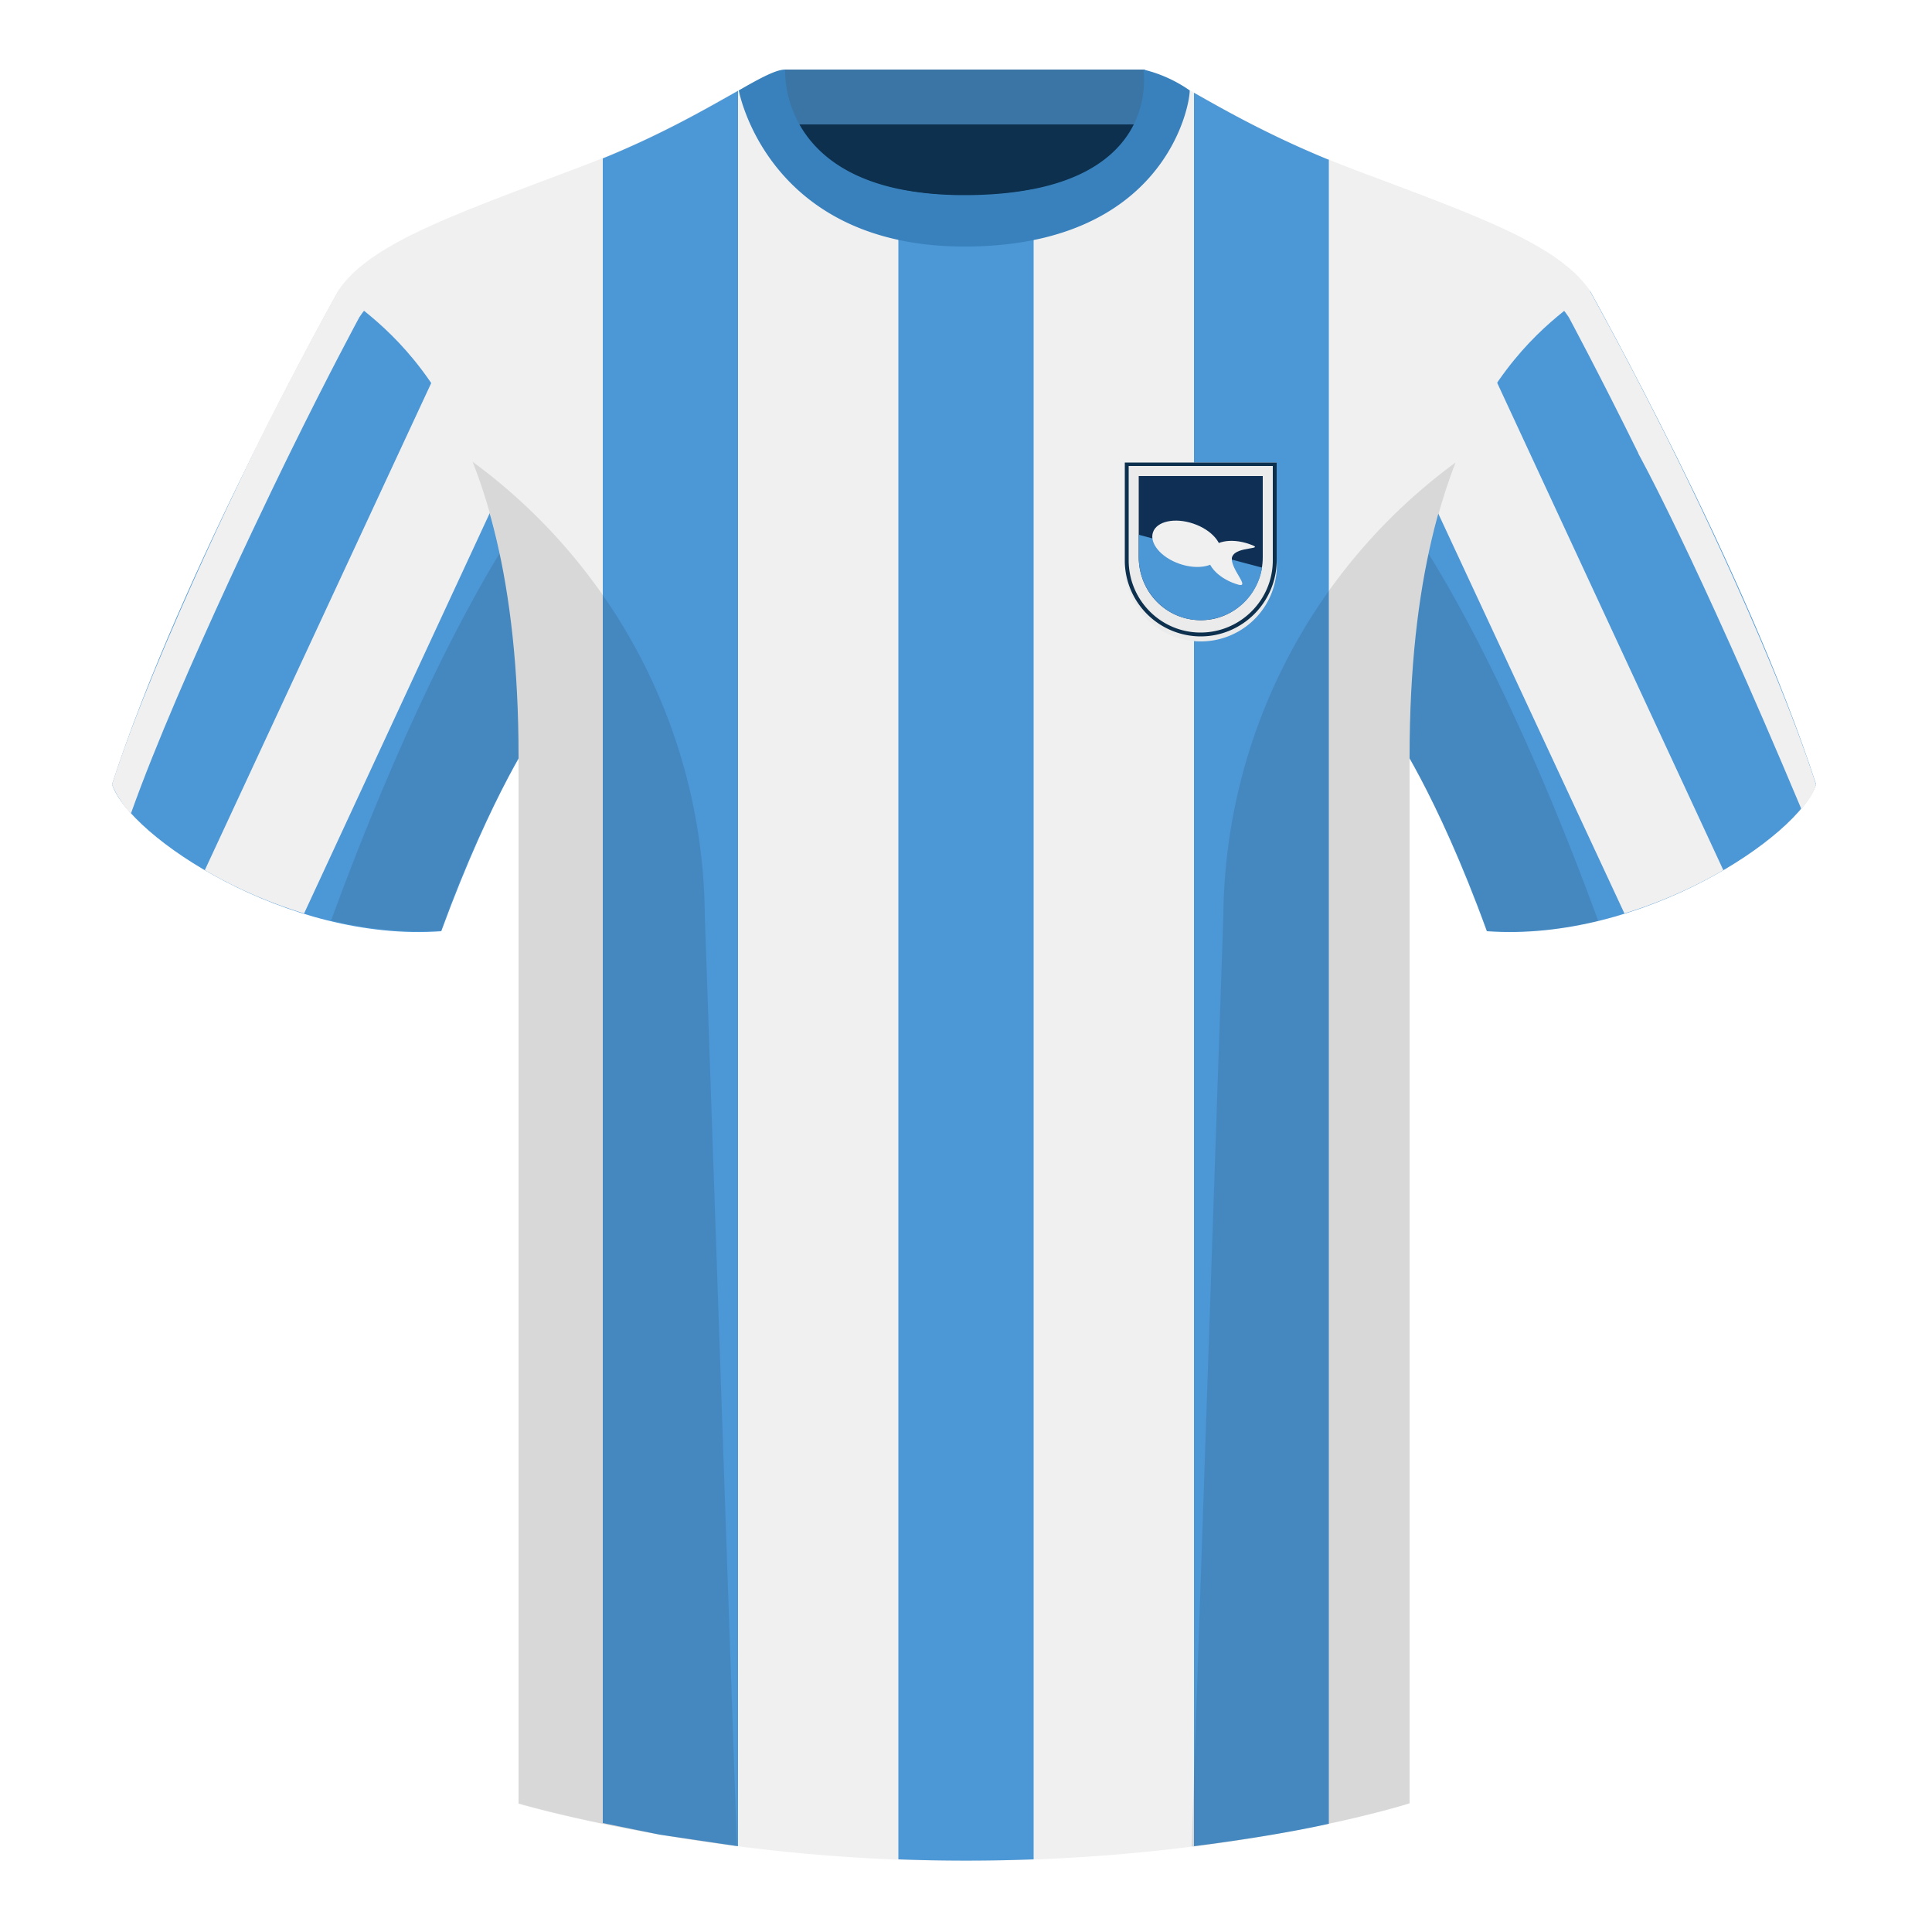 <svg xmlns="http://www.w3.org/2000/svg" width="500" height="500" fill="none" viewBox="0 0 500 500"><g clip-path="url(#clip0_6597_1911)"><path fill="#0C304D" fill-rule="evenodd" d="M203 109.2h93.6V21.9H203v87.3Z" clip-rule="evenodd"/><path fill="#3B75A5" fill-rule="evenodd" d="M202.9 32.2h93.4V18H203v14.2Z" clip-rule="evenodd"/><path fill="#4C97D5" fill-rule="evenodd" d="M87.6 75.3S46.8 148 29 203c4.4 13.4 45.2 40.9 85.2 38 13.4-36.5 24.5-52 24.5-52s3-95.2-51.1-113.7M411.5 75.3S452.2 148 470 203c-4.4 13.4-45.2 40.9-85.2 38-13.3-36.5-24.5-52-24.5-52s-3-95.2 51.2-113.7" clip-rule="evenodd"/><path fill="#F0F0F0" fill-rule="evenodd" d="M249.5 57.7c-50 0-47.8-39.5-48.7-39.1-7.5 2.6-24.2 14.9-52.5 25.5-31.8 11.8-52.6 19.3-60.7 31.2 11 8.9 46.6 29 46.6 120.3v271.1s49.7 14.9 115 14.9c68.9 0 115.6-14.9 115.6-14.9v-271c0-91.5 35.6-111.5 46.7-120.4-8.2-12-29-19.4-60.8-31.2-28.4-10.6-45-23-52.5-25.5-1-.4 4.2 39.1-48.7 39.1Z" clip-rule="evenodd"/><path fill="#F0F0F0" fill-rule="evenodd" d="M75 117.3c10.2-20.8 18-35.2 18-35.2 7.9-12 28-19.4 58.7-31.2 19.2-7.4 32.8-15.7 41.8-20.8l-2.2-6.9c-9.2 5.2-23.3 13.4-43 20.7-31.8 12-52.6 19.3-60.7 31.2 0 0-8.3 14.8-19 35.9 0 0-28.6 57.3-39.6 92 0 0 .5 1.6 2.1 4 1.7 2.6 2.8 3.5 2.8 3.5C46.5 175 75 117.3 75 117.3ZM424 117.3c-10.2-20.7-18-35.2-18-35.2-7.9-12-28-19.4-58.7-31.2-19-7.4-32.4-15.5-41.2-20.6l1.7-7C317 28.5 331 36.6 350.7 44c31.8 12 52.6 19.3 60.7 31.2 0 0 8.3 14.8 18.9 35.9 0 0 27.6 54.4 39.7 92 0 0-.7 2-1.4 3.1l-2.4 3.2c-27.7-66-42.2-92-42.2-92Z" clip-rule="evenodd"/><path fill="#4C97D5" fill-rule="evenodd" d="m170.7 474.8-14.7-3V41c15.5-6.3 27-13 35-17.5v454.3l-20.3-3Zm96.8-425.9v432.3a482.1 482.1 0 0 1-35 0V49a92.5 92.5 0 0 0 35 0Zm76.4-7.5V472c-9 2-20.9 4-34.9 5.8V24c8.1 4.6 19.6 11.1 35 17.4Z" clip-rule="evenodd"/><path fill="#F0F0F0" fill-rule="evenodd" d="M113.8 94.4a101 101 0 0 1 16 31.8L78.7 236.4A123 123 0 0 1 53 225.2l60.8-130.8ZM385.3 94.4 446 225.2a123 123 0 0 1-25.6 11.2l-51.3-110.2a101 101 0 0 1 16-31.8Z" clip-rule="evenodd"/><path fill="#3981BD" fill-rule="evenodd" d="M249.6 63.8c51.5 0 58.3-36 58.3-40.4a35.3 35.3 0 0 0-12-5.4s5.8 32.5-46.4 32.5C201 50.5 203.2 18 203.2 18c-2.3 0-6.3 2.1-12 5.4 0 0 7.3 40.4 58.4 40.4" clip-rule="evenodd"/><path fill="#000" fill-opacity=".1" fill-rule="evenodd" d="M413.6 238.3c-9.3 2.3-19 3.3-28.8 2.6a304 304 0 0 0-20-44.7v270.5s-21.1 6.8-55.9 11.2l-.5-.1 8.2-240.7a147 147 0 0 1 60.1-117.4c-2.6 6.7-5 14.6-7 23.6 7.4 11.9 24.5 42 43.9 95ZM190.7 477.8c-34.2-4.4-56.5-11-56.5-11V196.1a304 304 0 0 0-20 44.7 93.6 93.6 0 0 1-28.5-2.6c19.4-52.9 36.3-83 43.6-95-1.9-9-4.3-16.9-7-23.7a147 147 0 0 1 60.1 117.5l8.3 240.7Z" clip-rule="evenodd"/><path fill="#EBEBEB" d="M291 119.7h39.4v25.2a19.7 19.7 0 1 1-39.3 0v-25.3Z"/><path fill="#0F3054" d="M294.7 123.2h32.1v21c0 9-7.2 16.3-16 16.3-9 0-16.1-7.3-16.1-16.4v-21Z"/><path fill="#0C304D" d="M329.4 144.9v-24.3h-37.3V145c0 10.3 8.3 18.7 18.6 18.7v1a19.7 19.7 0 0 1-19.6-19.2v-25.8h39.3v25.8c-.3 10.6-9 19.2-19.7 19.2v-1c10.3 0 18.7-8.4 18.7-18.7Z"/><path fill="#4C97D5" d="M326.6 147a16.1 16.1 0 0 1-15.9 13.5c-8.8 0-16-7.3-16-16.4v-5.7l31.9 8.5Z"/><ellipse cx="307.1" cy="140.7" fill="#F0F0F0" rx="9.2" ry="5.5" transform="rotate(18.9 307 140.7)"/><path fill="#F0F0F0" d="M318.9 144c-1 3 5.6 8.8.9 7.1-4.8-1.6-8-5.3-7-8.1 1-2.9 5.7-3.9 10.5-2.2 4.8 1.6-3.4.4-4.4 3.3Z"/></g><defs><clipPath id="clip0_6597_1911"><path fill="#fff" d="M0 0h500v500H0z"/></clipPath></defs></svg>
